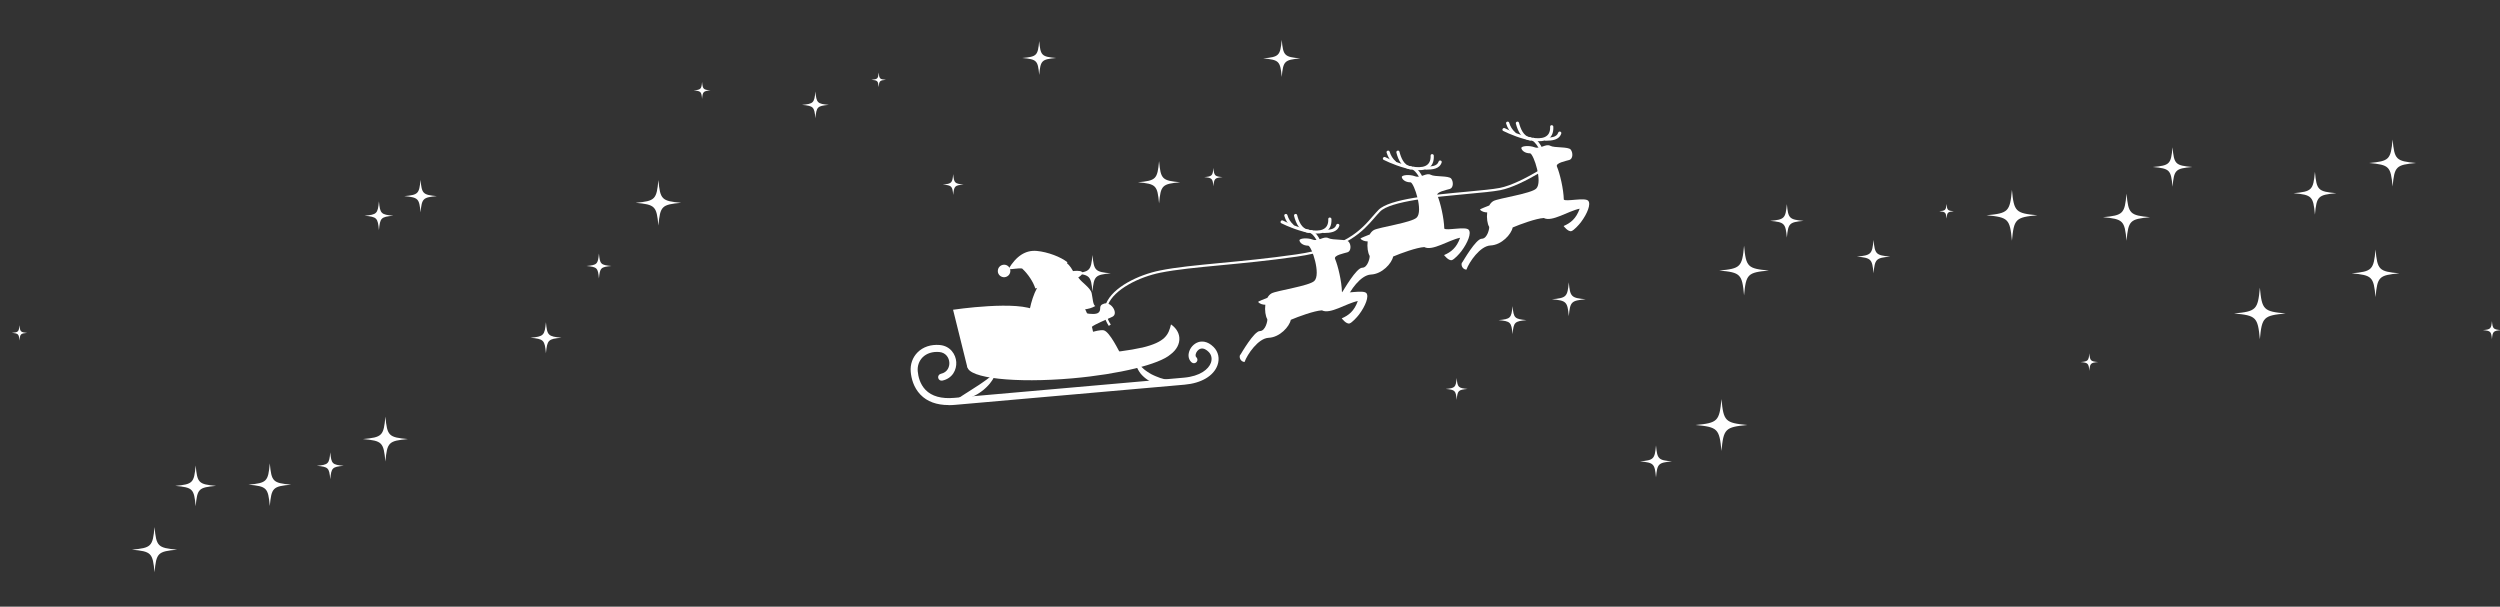 <?xml version="1.0" encoding="UTF-8"?>
<svg id="_レイヤー_2" data-name="レイヤー 2" xmlns="http://www.w3.org/2000/svg" xmlns:xlink="http://www.w3.org/1999/xlink" viewBox="0 0 375 91">
  <rect x="0" y="0" width="375" height="91" fill="#333333" stroke="none"/>
  <defs>
    <style>
      .cls-1 {
        fill-rule: evenodd;
      }

      .cls-1, .cls-2, .cls-3 {
        stroke-width: 0px;
      }

      .cls-1, .cls-3 {
        fill: #fff;
      }

      .cls-2 {
        fill: none;
      }

      .cls-4 {
        clip-path: url(#clippath);
      }
    </style>
    <clipPath id="clippath">
      <rect class="cls-2" width="375" height="91"/>
    </clipPath>
  </defs>
  <g id="_背景" data-name="背景">
    <g class="cls-4">
      <g>
        <g>
          <g>
            <path class="cls-1" d="M219.32,39.39c.15-.22,2.07-3.58,2.94-3.58s1.19-1.65,1.11-1.79c-.26-.43-.4-1.32-.29-2.16-.37,0-.83-.11-1.08-.42.07-.13.96-.43,1.39-.62.15-.28.36-.52.63-.67.76-.41,5.65-1.11,6.41-1.86,1.01-.98-.37-5.13-.9-5.29-.85,0-1.27-.46-1.33-.78-.05-.32,1.14-.45,1.99-.13.85.32,1.67-.59,2.36-.22.62.34,2.69.1,3.06.57.37.48.33,1.39-.2,1.55-.53.16-2.1.45-1.87.99.44,1.03.99,3.36,1.03,4.95.26.37,3.17-.36,3.66.18.44.48-.12,1.93-1.1,3.23-.31.41-1.06,1.21-1.4,1.32-.51.16-1.19-.76-1.19-.76,1.03-.44,1.88-1.09,2.41-2.6-1.75.36-4.15,2.04-5.38,1.4-1.11.05-3.55.94-4.67,1.42-.19.99-1.63,2.63-3.34,2.7-1.55.08-3.18,2.47-3.6,3.63-.64-.05-.86-.77-.65-1.09Z"/>
            <path class="cls-3" d="M233,19.01c.18,3.93-5.73,1.52-7.52.63-.27-.14-.03-.55.24-.41,1.47.73,6.95,3.11,6.8-.22-.01-.31.46-.31.48,0h0Z"/>
            <path class="cls-3" d="M230.13,20.71c.52.32.95.97,1.21,1.52.13.28-.28.52-.41.24-.22-.47-.59-1.07-1.04-1.35-.26-.16-.02-.57.24-.41h0Z"/>
            <path class="cls-3" d="M234.19,20.03c-.32.99-1.41,1.07-2.3,1.08-.31,0-.31-.48,0-.48.64,0,1.6.02,1.84-.73.09-.29.55-.17.46.13h0Z"/>
            <path class="cls-3" d="M227.85,18.41c.22.86.68,2.08,1.7,2.18.3.03.31.51,0,.48-1.28-.13-1.89-1.42-2.17-2.53-.08-.3.39-.42.46-.13h0Z"/>
            <path class="cls-3" d="M226.94,20.18c-.49-.45-.83-1.01-1.02-1.64-.09-.3.37-.42.46-.13.16.56.46,1.04.89,1.43.23.21-.11.54-.34.34h0Z"/>
          </g>
          <g>
            <path class="cls-1" d="M201.39,43.74c.15-.22,2.07-3.58,2.94-3.58s1.19-1.65,1.11-1.79c-.26-.43-.4-1.32-.29-2.16-.37,0-.83-.11-1.08-.42.07-.13.96-.43,1.39-.62.15-.28.36-.52.63-.67.76-.41,5.65-1.11,6.41-1.86,1.01-.98-.37-5.13-.9-5.29-.85,0-1.28-.46-1.33-.78-.05-.32,1.14-.45,1.99-.13.85.32,1.67-.59,2.36-.22.62.34,2.69.1,3.06.57.37.48.33,1.39-.2,1.55-.53.16-2.1.45-1.87.99.44,1.03.99,3.36,1.03,4.95.27.37,3.17-.36,3.66.18.44.48-.12,1.93-1.1,3.23-.31.41-1.06,1.21-1.4,1.32-.51.16-1.19-.75-1.19-.75,1.03-.44,1.88-1.09,2.41-2.6-1.75.36-4.15,2.04-5.38,1.4-1.11.05-3.55.94-4.67,1.42-.19.99-1.63,2.63-3.34,2.7-1.55.08-3.18,2.47-3.6,3.63-.64-.05-.86-.77-.65-1.09Z"/>
            <path class="cls-3" d="M215.07,23.35c.18,3.93-5.73,1.52-7.52.63-.28-.14-.03-.55.24-.41,1.47.73,6.95,3.11,6.8-.22-.01-.31.46-.31.48,0h0Z"/>
            <path class="cls-3" d="M212.19,25.06c.52.32.95.97,1.21,1.52.13.28-.28.52-.41.24-.22-.47-.59-1.07-1.04-1.35-.26-.16-.02-.57.24-.41h0Z"/>
            <path class="cls-3" d="M216.25,24.37c-.32.99-1.41,1.07-2.3,1.08-.31,0-.31-.48,0-.48.64,0,1.6.02,1.84-.73.09-.29.55-.17.46.13h0Z"/>
            <path class="cls-3" d="M209.92,22.76c.22.86.67,2.08,1.7,2.18.3.03.31.51,0,.48-1.28-.13-1.89-1.42-2.16-2.53-.08-.3.39-.43.46-.13h0Z"/>
            <path class="cls-3" d="M209.01,24.53c-.49-.44-.83-1.01-1.02-1.64-.09-.3.37-.42.46-.13.16.56.46,1.04.89,1.43.23.21-.11.54-.34.34h0Z"/>
          </g>
          <g>
            <path class="cls-1" d="M186.04,53.24c.15-.22,2.07-3.58,2.94-3.58s1.19-1.65,1.11-1.79c-.26-.43-.4-1.32-.29-2.16-.37,0-.83-.11-1.08-.42.07-.13.96-.43,1.39-.62.15-.28.36-.52.63-.67.76-.41,5.65-1.11,6.41-1.86,1.01-.98-.37-5.13-.9-5.29-.85,0-1.27-.46-1.33-.78-.05-.32,1.14-.45,1.99-.13.85.32,1.67-.59,2.36-.22.62.34,2.69.1,3.06.57.37.48.33,1.39-.2,1.55-.53.16-2.1.45-1.87.99.44,1.03.99,3.36,1.03,4.95.27.37,3.17-.36,3.66.18.43.48-.12,1.93-1.1,3.23-.31.41-1.06,1.21-1.4,1.32-.51.16-1.19-.76-1.19-.76,1.03-.44,1.88-1.09,2.41-2.6-1.75.36-4.15,2.04-5.38,1.4-1.11.05-3.55.94-4.67,1.42-.19.99-1.63,2.63-3.34,2.7-1.55.08-3.18,2.47-3.6,3.63-.64-.05-.86-.77-.65-1.09Z"/>
            <path class="cls-3" d="M199.72,32.86c.18,3.93-5.73,1.52-7.52.63-.27-.14-.03-.55.24-.41,1.47.73,6.95,3.11,6.8-.22-.01-.31.46-.31.48,0h0Z"/>
            <path class="cls-3" d="M196.84,34.56c.52.32.95.97,1.21,1.52.13.28-.28.52-.41.24-.22-.47-.59-1.07-1.04-1.35-.26-.16-.02-.57.24-.41h0Z"/>
            <path class="cls-3" d="M200.9,33.87c-.32.99-1.41,1.07-2.3,1.08-.31,0-.31-.48,0-.48.64,0,1.6.02,1.84-.73.09-.29.55-.17.46.13h0Z"/>
            <path class="cls-3" d="M194.57,32.26c.22.86.67,2.08,1.7,2.18.3.03.31.51,0,.48-1.28-.14-1.89-1.42-2.16-2.53-.08-.3.38-.43.46-.13h0Z"/>
            <path class="cls-3" d="M193.66,34.03c-.49-.45-.83-1.01-1.01-1.64-.09-.3.37-.42.46-.13.16.56.46,1.04.89,1.43.23.21-.11.54-.34.34h0Z"/>
          </g>
          <path class="cls-3" d="M155.44,46.64c-2.51-1.66-12.48-.18-12.48-.18l2.15,8.67,20.74-1.82s-7.91-5.01-10.42-6.67Z"/>
          <path class="cls-3" d="M142.32,60.77c.3,0,.6-.01.92-.04l34.45-3.03c2.51-.22,4.35-1.31,4.93-2.91.36-1,.14-2.03-.59-2.75-.95-.94-1.82-.86-2.25-.73-.71.22-1.3.87-1.46,1.63-.12.57.04,1.09.43,1.42.22.19.55.16.74-.06.19-.22.16-.55-.06-.74-.12-.1-.09-.32-.08-.41.07-.33.34-.72.73-.84.47-.14.92.18,1.21.47.44.43.56,1.04.34,1.65-.34.93-1.57,2-4.04,2.22l-34.45,3.03c-1.92.17-3.38-.24-4.31-1.2-.84-.87-1.1-2-1.17-2.8-.07-.79.2-1.54.73-2.08.6-.6,1.49-.88,2.49-.8.99.08,1.48.86,1.52,1.58.04.64-.27,1.47-1.27,1.69-.28.06-.46.34-.4.62.06.28.34.46.62.4,1.54-.33,2.16-1.64,2.09-2.78-.07-1.14-.88-2.42-2.48-2.56-1.32-.11-2.5.28-3.32,1.1-.75.75-1.13,1.81-1.03,2.91.08.97.41,2.35,1.46,3.44,1,1.04,2.43,1.56,4.24,1.56Z"/>
          <path class="cls-3" d="M170.36,54.11s0,.04,0,.1c0,.06,0,.16.01.28.02.12.05.28.11.44.06.16.12.35.23.52.1.19.22.37.37.57.15.18.32.37.52.54.39.35.86.64,1.36.85.25.11.51.19.77.26.13.04.26.06.39.08.13.02.25.05.38.05.25.02.49.03.72.02.23-.02.44-.04.64-.08.2-.03.38-.09.53-.13.16-.04.29-.11.4-.16.22-.1.34-.17.34-.17h.02s.03-.06.02-.08c0-.01-.02-.02-.04-.02,0,0-.12,0-.33-.01-.11,0-.23,0-.38-.02-.15-.01-.31-.03-.49-.05-.18-.02-.37-.05-.58-.08-.2-.03-.42-.09-.64-.13-.22-.06-.44-.12-.67-.19-.22-.08-.45-.16-.67-.26-.22-.08-.43-.2-.65-.3-.2-.12-.41-.23-.59-.36-.19-.12-.36-.26-.52-.38-.15-.14-.3-.26-.42-.39-.25-.25-.43-.49-.55-.66-.11-.18-.17-.29-.17-.29-.01-.02-.04-.03-.07-.02-.02,0-.02.02-.02.04v.03Z"/>
          <path class="cls-3" d="M149.22,55.93s-.11.09-.28.25c-.08.07-.18.15-.29.24-.11.09-.24.19-.37.3-.13.11-.29.21-.43.32-.16.11-.31.23-.48.34-.16.12-.34.22-.51.35-.18.11-.35.24-.53.34-.17.12-.36.23-.54.35-.18.11-.36.22-.53.34-.18.1-.35.22-.52.33-.17.1-.32.22-.48.31-.15.09-.29.19-.42.28-.13.08-.24.16-.33.23-.19.14-.29.23-.29.23l-.02.02s-.02.05,0,.07c.01.01.03.02.04.01,0,0,.12-.02.33-.05.21-.03.51-.09.87-.18.18-.04.36-.11.57-.17.2-.06.4-.15.62-.23.21-.09.43-.19.64-.3.21-.11.43-.23.63-.37.21-.13.4-.29.59-.43.18-.16.37-.31.53-.48.17-.16.31-.33.45-.49.13-.17.25-.32.35-.48.11-.15.18-.3.25-.44.07-.13.11-.26.16-.36.07-.2.1-.32.1-.32,0-.03,0-.05-.03-.06-.02,0-.03,0-.05,0l-.02.02Z"/>
          <path class="cls-3" d="M171.25,52.16c3.62-.85,4.03-2,4.4-3.5.71.5,1.18,1.18,1.25,1.97.08.96-.43,1.87-1.32,2.53-1.66,1.47-7.59,2.96-14.73,3.59-8.55.75-15.59-.02-15.74-1.73-.1-1.16,19.21-1.25,26.14-2.87Z"/>
          <path class="cls-3" d="M160.1,39.33c-.96-.78-2.93-1.54-4.58-1.69-1.66-.15-3.07.73-4.26,2.74.68.03,1.52-.2,2.06-.1.91.84,1.68,2.03,1.98,2.99,1.64-.28,4.56-2.85,4.81-3.94Z"/>
          <path class="cls-3" d="M149.67,40.72c.04.52.5.9,1.02.86.52-.05.9-.5.86-1.02-.05-.52-.5-.9-1.02-.85-.52.05-.9.5-.85,1.02Z"/>
          <path class="cls-3" d="M155.17,41.77c.13,1.5,1.58,2.59,3.23,2.45,1.65-.15,2.87-1.66,2.74-3.15-.54-1.3-1.56-2.41-3.21-2.27-1.65.15-2.89,1.48-2.76,2.97Z"/>
          <path class="cls-3" d="M158.12,41.04c.99-.15,2.97,1.92,4.02,4.02,1.05,2.09,3.96,7.82-.35,8.53-4.31.7-6.92-.94-7.48-2.71-.56-1.76.25-9.28,3.81-9.83Z"/>
          <path class="cls-3" d="M160.58,41.29c.54-.42.82-.21,1.24.43.42.63,1.76,1.45,1.93,2.26.17.82.19,1.75.54,1.92-.85.54-2.57.79-3.59.15-1.02-.64-2.05-2.55-2.39-2.89-.34-.34,2.27-1.87,2.27-1.87Z"/>
          <path class="cls-3" d="M160.99,40.65c.86-.08,1.39.01,1.37.31-.01.3-.79.93-1.54.92-.75-.01.17-1.23.17-1.23Z"/>
          <path class="cls-3" d="M160.1,46.02c1.42.84,4.05,1.38,4.65.89.6-.49-.15-1.07.9-1.38,1.05-.31,2.18,1.53,1.2,1.99-.98.46-2.58,1.1-3.06,1.49-.48.38-3.4-.38-3.97-.71-.57-.33.28-2.28.28-2.28Z"/>
          <path class="cls-3" d="M161.45,50.62c.67-.24,3.16-1.23,4.08-1.08.92.15,2.41,3.34,2.55,3.53.14.18-2.29,1.05-2.29,1.05,0,0-1.49-1.3-4.1-.78-2.61.51-2.08-2.06-.24-2.72Z"/>
          <path class="cls-3" d="M166.33,48.88l.29-.2c-.68-.98-.82-1.98-.42-2.97.93-2.31,4.67-4.17,7.88-4.81,2.4-.48,5.45-.77,9-1.11,3.36-.32,7.17-.68,11.42-1.29,7.58-1.09,9.95-3.84,11.69-5.85.29-.33.56-.65.83-.92,1.54-1.57,8.22-2.19,13.1-2.64,2.08-.19,3.87-.36,4.91-.56,3.51-.68,9.04-4.61,9.27-4.78l-.2-.28c-.06.04-5.7,4.05-9.14,4.72-1.02.2-2.81.36-4.88.56-5.2.48-11.68,1.08-13.31,2.74-.28.28-.55.6-.85.94-1.7,1.97-4.02,4.66-11.47,5.73-4.25.61-8.05.97-11.41,1.29-3.55.34-6.62.63-9.03,1.12-3.2.64-7.11,2.49-8.13,5.03-.45,1.11-.29,2.22.45,3.3Z"/>
        </g>
        <g>
          <path class="cls-3" d="M195.04,8.76c-2.38.22-2.56.4-2.78,2.78-.22-2.38-.4-2.56-2.78-2.78,2.38-.22,2.56-.4,2.78-2.78.22,2.38.4,2.56,2.78,2.78Z"/>
          <path class="cls-3" d="M183.39,26.57c-1.18.11-1.27.2-1.38,1.38-.11-1.18-.2-1.27-1.38-1.38,1.18-.11,1.27-.2,1.38-1.38.11,1.18.2,1.27,1.38,1.38Z"/>
          <path class="cls-3" d="M177.03,27.34c-2.71.25-2.92.45-3.17,3.17-.25-2.71-.45-2.92-3.17-3.17,2.71-.25,2.92-.45,3.17-3.17.25,2.71.45,2.92,3.17,3.17Z"/>
          <path class="cls-3" d="M166.62,41c-2.35.22-2.53.39-2.75,2.75-.22-2.35-.39-2.53-2.75-2.75,2.35-.22,2.53-.39,2.75-2.75.22,2.35.39,2.53,2.75,2.75Z"/>
          <path class="cls-3" d="M158.42,8.7c-2.18.2-2.34.36-2.54,2.54-.2-2.18-.36-2.34-2.54-2.54,2.18-.2,2.34-.36,2.54-2.54.2,2.18.36,2.34,2.54,2.54Z"/>
          <path class="cls-3" d="M144.54,27.68c-1.33.12-1.43.22-1.56,1.56-.12-1.33-.22-1.43-1.56-1.56,1.33-.12,1.43-.22,1.56-1.56.12,1.33.22,1.43,1.56,1.56Z"/>
          <path class="cls-3" d="M132.89,11.97c-.94.09-1.01.16-1.09,1.09-.09-.94-.16-1.01-1.09-1.09.94-.09,1.01-.16,1.09-1.09.09.94.16,1.01,1.09,1.09Z"/>
          <path class="cls-3" d="M124.32,15.73c-1.72.16-1.85.29-2.01,2.01-.16-1.72-.29-1.85-2.01-2.01,1.72-.16,1.85-.29,2.01-2.01.16,1.72.29,1.85,2.01,2.01Z"/>
          <path class="cls-3" d="M106.58,13.56c-1.09.1-1.17.18-1.27,1.27-.1-1.09-.18-1.17-1.27-1.27,1.09-.1,1.17-.18,1.27-1.27.1,1.09.18,1.17,1.27,1.27Z"/>
          <path class="cls-3" d="M102.17,30.42c-2.92.27-3.14.49-3.41,3.41-.27-2.92-.49-3.14-3.41-3.41,2.92-.27,3.14-.49,3.41-3.41.27,2.92.49,3.14,3.41,3.41Z"/>
          <path class="cls-3" d="M91.71,39.9c-1.6.15-1.72.27-1.87,1.87-.15-1.6-.27-1.72-1.87-1.87,1.6-.15,1.72-.27,1.87-1.87.15,1.6.27,1.72,1.87,1.87Z"/>
          <path class="cls-3" d="M84.22,50.66c-1.99.18-2.14.33-2.33,2.33-.18-1.99-.33-2.14-2.33-2.33,1.99-.18,2.14-.33,2.33-2.33.18,1.99.33,2.14,2.33,2.33Z"/>
          <path class="cls-3" d="M65.52,29.42c-2.09.19-2.24.35-2.44,2.44-.19-2.09-.35-2.24-2.44-2.44,2.09-.19,2.24-.35,2.44-2.44.19,2.09.35,2.24,2.44,2.44Z"/>
          <path class="cls-3" d="M59,32.36c-1.85.17-1.99.31-2.16,2.16-.17-1.85-.31-1.99-2.16-2.16,1.85-.17,1.99-.31,2.16-2.16.17,1.85.31,1.99,2.16,2.16Z"/>
          <path class="cls-3" d="M61.18,65.86c-2.89.27-3.11.48-3.37,3.37-.27-2.89-.48-3.11-3.37-3.37,2.89-.27,3.11-.48,3.37-3.37.27,2.89.48,3.11,3.37,3.37Z"/>
          <path class="cls-3" d="M51.56,69.87c-1.73.16-1.86.29-2.02,2.02-.16-1.73-.29-1.86-2.02-2.02,1.73-.16,1.86-.29,2.02-2.02.16,1.73.29,1.86,2.02,2.02Z"/>
          <path class="cls-3" d="M43.67,72.7c-2.75.25-2.95.46-3.2,3.2-.25-2.75-.46-2.95-3.2-3.2,2.75-.25,2.95-.46,3.2-3.2.25,2.75.46,2.95,3.2,3.2Z"/>
          <path class="cls-3" d="M32.41,72.88c-2.63.24-2.82.44-3.06,3.06-.24-2.63-.44-2.82-3.06-3.06,2.63-.24,2.82-.44,3.06-3.06.24,2.63.44,2.82,3.06,3.06Z"/>
          <path class="cls-3" d="M26.57,82.45c-2.91.27-3.12.48-3.39,3.39-.27-2.91-.48-3.12-3.39-3.39,2.91-.27,3.12-.48,3.39-3.39.27,2.91.48,3.12,3.39,3.39Z"/>
          <path class="cls-3" d="M4.07,49.93c-.98.09-1.06.16-1.15,1.15-.09-.98-.16-1.06-1.15-1.15.98-.09,1.06-.16,1.15-1.15.09.98.16,1.06,1.15,1.15Z"/>
        </g>
        <g>
          <path class="cls-3" d="M375.14,49.52c-1.15.11-1.24.19-1.35,1.35-.11-1.15-.19-1.24-1.35-1.35,1.15-.11,1.24-.19,1.35-1.35.11,1.15.19,1.24,1.35,1.35Z"/>
          <path class="cls-3" d="M362.41,24.45c-3.01.28-3.24.5-3.52,3.52-.28-3.01-.5-3.24-3.52-3.52,3.01-.28,3.24-.5,3.52-3.52.28,3.01.5,3.24,3.52,3.52Z"/>
          <path class="cls-3" d="M359.9,41c-3.06.28-3.29.51-3.57,3.57-.28-3.06-.51-3.29-3.57-3.57,3.06-.28,3.29-.51,3.57-3.57.28,3.06.51,3.29,3.57,3.57Z"/>
          <path class="cls-3" d="M350.45,28.98c-2.75.25-2.96.46-3.21,3.21-.25-2.75-.46-2.96-3.21-3.21,2.75-.25,2.96-.46,3.21-3.21.25,2.75.46,2.96,3.21,3.21Z"/>
          <path class="cls-3" d="M342.85,47.02c-3.32.31-3.57.55-3.87,3.87-.31-3.32-.55-3.57-3.87-3.87,3.32-.31,3.57-.55,3.87-3.87.31,3.32.55,3.57,3.87,3.87Z"/>
          <path class="cls-3" d="M328.84,25.05c-2.54.23-2.73.42-2.96,2.96-.23-2.54-.42-2.73-2.96-2.96,2.54-.23,2.73-.42,2.96-2.96.23,2.54.42,2.73,2.96,2.96Z"/>
          <path class="cls-3" d="M322.51,32.58c-3.02.28-3.25.5-3.53,3.53-.28-3.02-.5-3.25-3.53-3.53,3.02-.28,3.25-.5,3.53-3.53.28,3.02.5,3.25,3.53,3.53Z"/>
          <path class="cls-3" d="M314.72,54.31c-1.13.1-1.22.19-1.32,1.32-.1-1.13-.19-1.22-1.32-1.32,1.13-.1,1.22-.19,1.32-1.32.1,1.13.19,1.22,1.32,1.32Z"/>
          <path class="cls-3" d="M305.61,32.29c-3.28.3-3.52.55-3.82,3.82-.3-3.28-.55-3.52-3.82-3.82,3.28-.3,3.52-.55,3.82-3.82.3,3.28.55,3.52,3.82,3.82Z"/>
          <path class="cls-3" d="M293.07,31.69c-.93.09-1,.16-1.09,1.09-.09-.93-.16-1-1.09-1.09.93-.09,1-.16,1.09-1.09.09.93.16,1,1.09,1.09Z"/>
          <path class="cls-3" d="M283.53,38.49c-2.14.2-2.3.36-2.5,2.5-.2-2.14-.36-2.3-2.5-2.5,2.14-.2,2.3-.36,2.5-2.5.2,2.14.36,2.3,2.5,2.5Z"/>
          <path class="cls-3" d="M270.54,33.13c-2.15.2-2.31.36-2.51,2.51-.2-2.15-.36-2.31-2.51-2.51,2.15-.2,2.31-.36,2.51-2.51.2,2.15.36,2.31,2.51,2.51Z"/>
          <path class="cls-3" d="M265.34,40.58c-3.2.29-3.44.53-3.73,3.73-.29-3.2-.53-3.44-3.73-3.73,3.2-.29,3.44-.53,3.73-3.73.29,3.2.53,3.44,3.73,3.73Z"/>
          <path class="cls-3" d="M262.11,63.75c-3.33.31-3.58.56-3.89,3.89-.31-3.33-.56-3.58-3.89-3.89,3.33-.31,3.58-.56,3.89-3.89.31,3.33.56,3.58,3.89,3.89Z"/>
          <path class="cls-3" d="M250.8,69.21c-2.06.19-2.21.34-2.4,2.4-.19-2.06-.34-2.21-2.4-2.4,2.06-.19,2.21-.34,2.4-2.4.19,2.06.34,2.21,2.4,2.4Z"/>
          <path class="cls-3" d="M237.86,44.89c-2.18.2-2.34.36-2.54,2.54-.2-2.18-.36-2.34-2.54-2.54,2.18-.2,2.34-.36,2.54-2.54.2,2.18.36,2.34,2.54,2.54Z"/>
          <path class="cls-3" d="M228.98,48.02c-1.8.17-1.93.3-2.1,2.1-.17-1.8-.3-1.93-2.1-2.1,1.8-.17,1.93-.3,2.1-2.1.17,1.8.3,1.93,2.1,2.1Z"/>
          <path class="cls-3" d="M220.14,58.34c-1.4.13-1.51.23-1.64,1.64-.13-1.4-.23-1.51-1.64-1.64,1.4-.13,1.51-.23,1.64-1.64.13,1.4.23,1.51,1.64,1.64Z"/>
        </g>
      </g>
    </g>
  </g>
</svg>